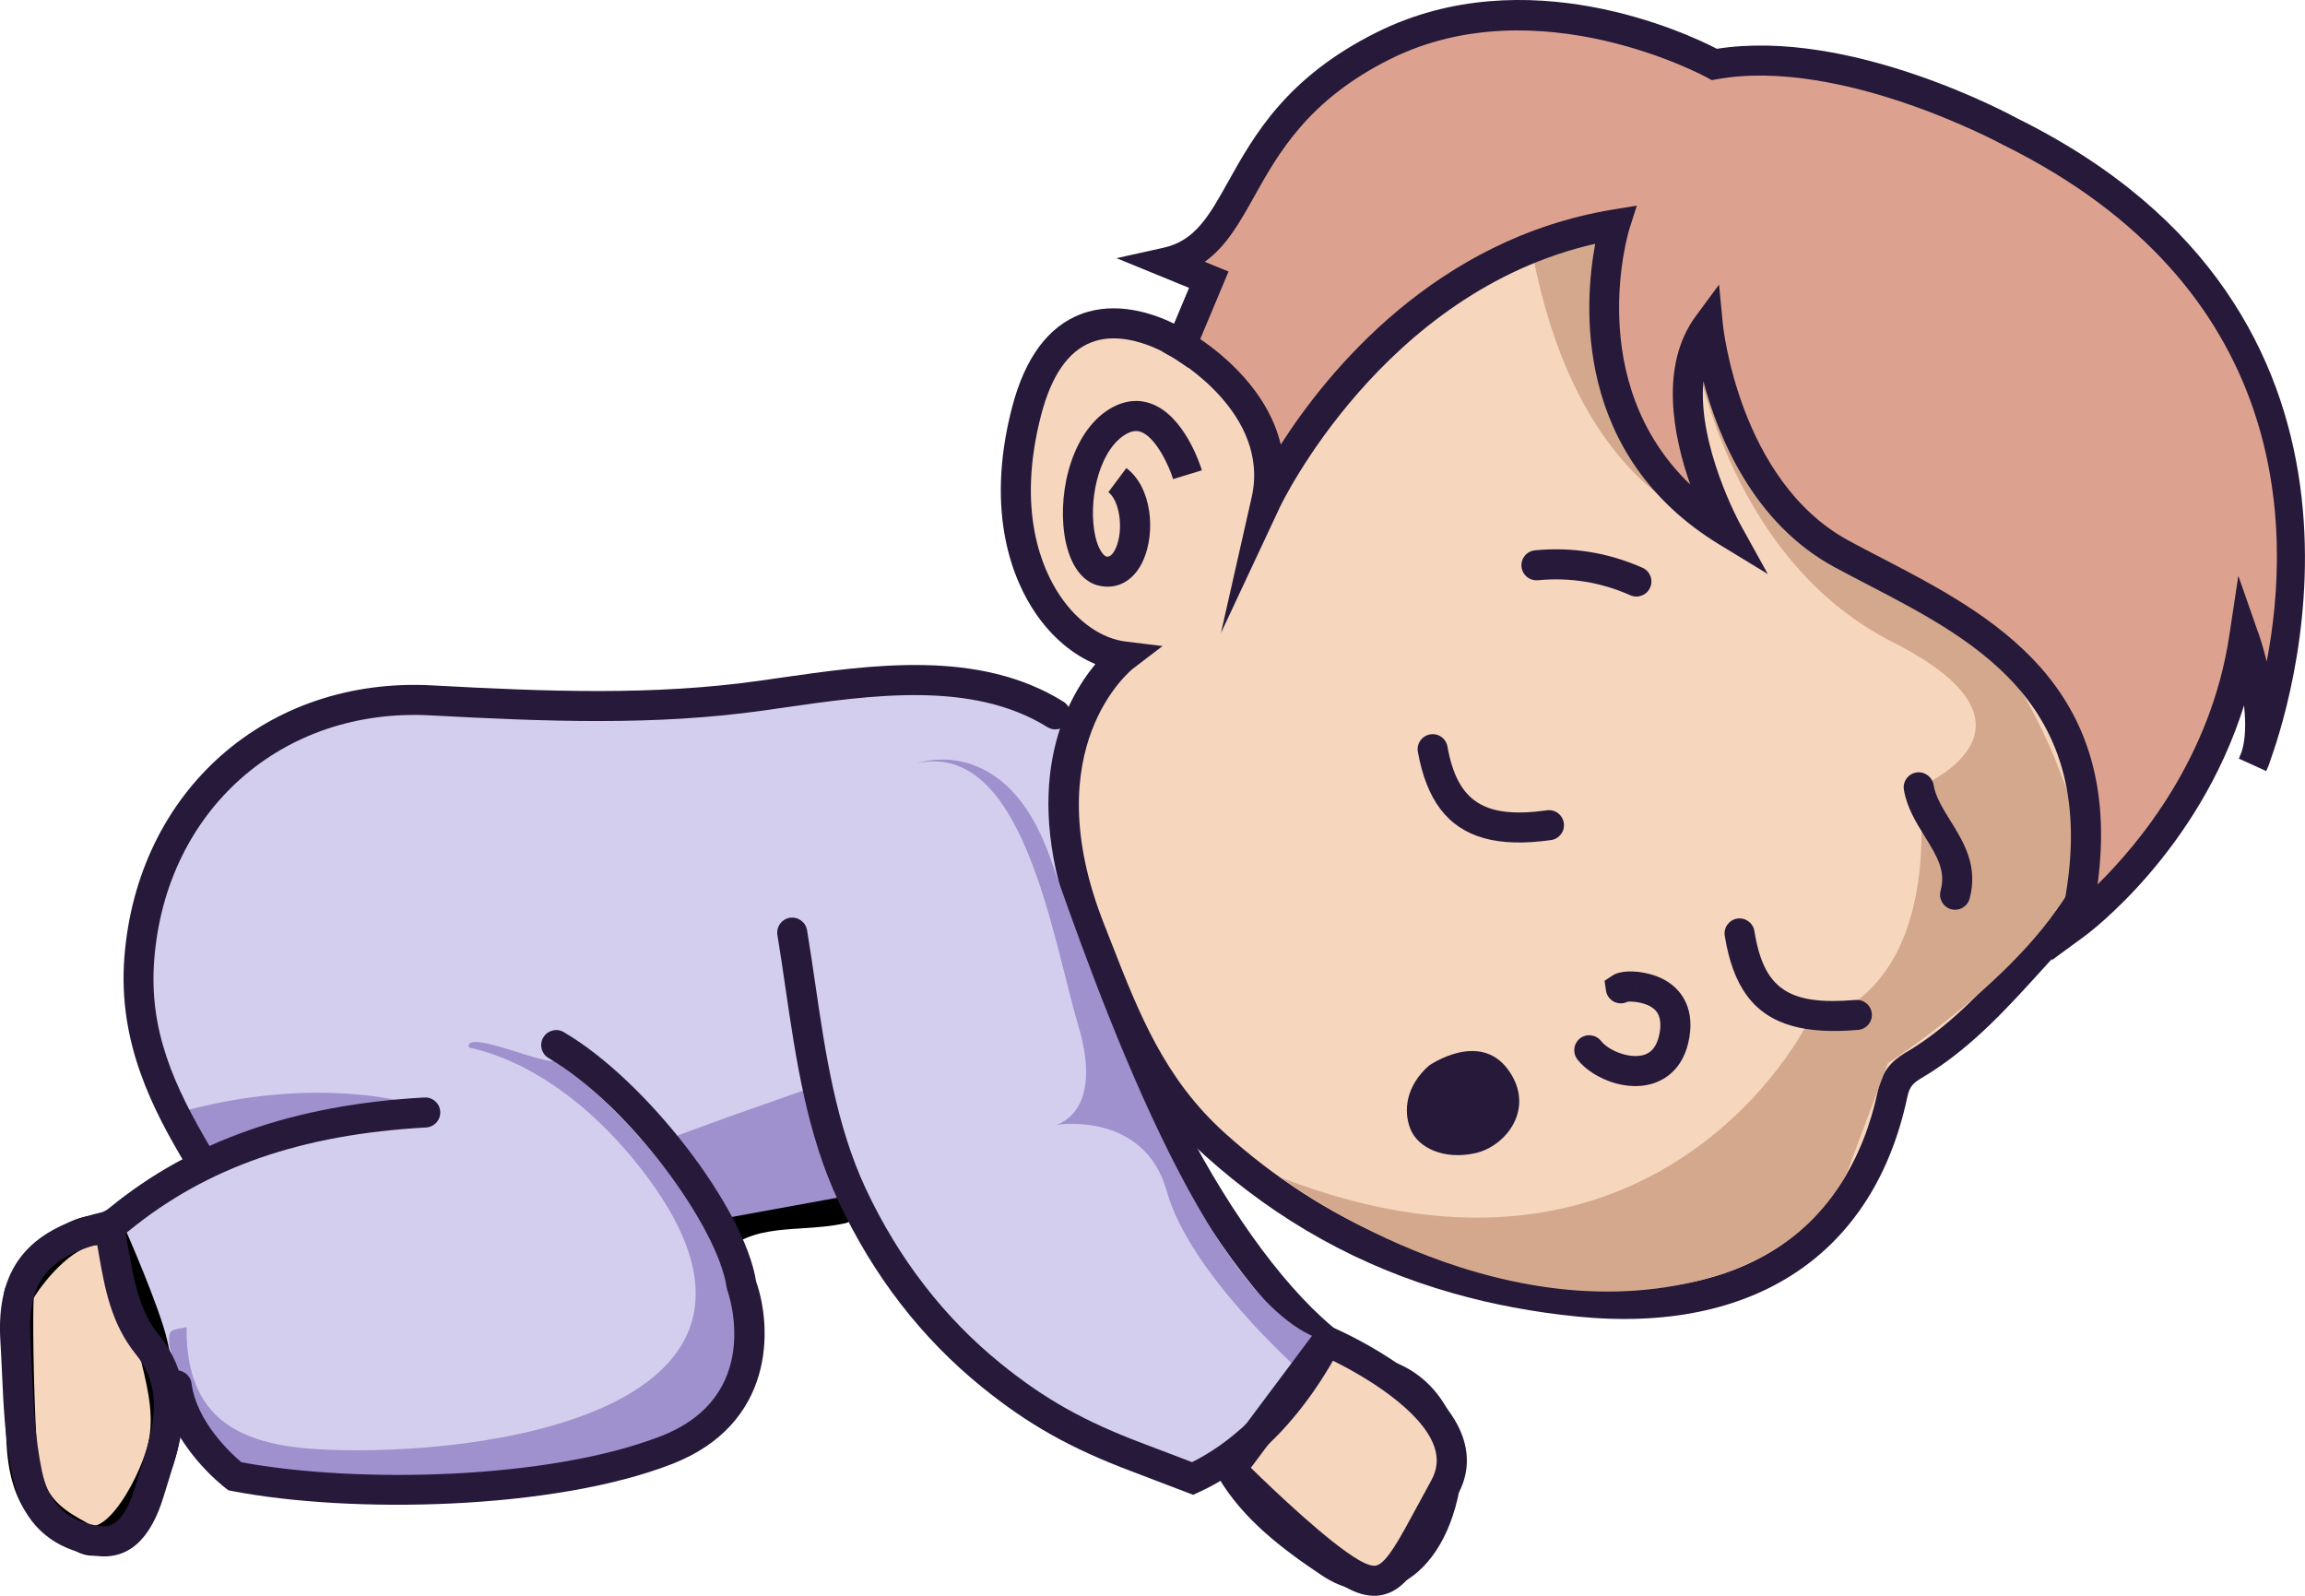 <?xml version="1.0" encoding="UTF-8"?>
<svg id="Layer_2" data-name="Layer 2" xmlns="http://www.w3.org/2000/svg" viewBox="0 0 375.09 259.68">
  <defs>
    <style>
      .cls-1 {
        fill: #f7d6be;
      }

      .cls-2 {
        fill: #dda28f;
      }

      .cls-3 {
        fill: #9f90ce;
      }

      .cls-4 {
        fill: #d3a88c;
      }

      .cls-5 {
        fill: #d3ceed;
      }

      .cls-6 {
        fill: #26193a;
      }
    </style>
  </defs>
  <g id="Layer_2-2" data-name="Layer 2">
    <path class="cls-5" d="M185.65,146.21s-9.92,37.12,30.26,72.05l-15.59,20.83-6.23,1.5s-35.16-5.42-55.41-46.13l-21.45,3.91s8.53,19.88.64,27.55c-7.89,7.67-26.5,12.65-38.14,13.71-11.64,1.05-43.27-1.91-43.27-1.91,0,0-18.92-27.66-18.54-37.27l14.58-11.89s-29.96-34.91,10.36-67.72c0,0,14.6-11.05,49.86-5.99,35.26,5.07,53.54-15.88,79.05,1.39l13.89,29.96h-.01Z"/>
    <path class="cls-1" d="M177.41,151.35c4.94,12.46,9.08,24.79,20.29,34.86,17.35,15.6,37.35,23.38,59.13,25.59,24.25,2.46,45.49-6.93,51.16-33.85.72-3.42,2.64-4.07,4.78-5.44,9.06-5.77,15.57-14.31,22.86-21.9,0,0,16.49-16.46,10.17-60.26-5.5-38.08-34.09-63.33-72.03-69.54-37.94-6.21-77.03,24.71-77.03,24.71l-4.46,10.64s-19.04-12.96-25.21,10.73c-6.17,23.68,5.2,38.63,15.86,39.94,0,0-17.78,13.55-5.51,44.52h-.01Z"/>
    <path class="cls-6" d="M196.06,188.02c-10.68-9.6-15.26-21.3-19.68-32.61l-1.24-3.16c-9.56-24.13-1.78-38.29,3.11-44.18-3.7-1.55-7.12-4.43-9.76-8.32-3.38-4.97-8.36-15.93-3.79-33.49,2.1-8.04,5.88-13.15,11.24-15.16,5.8-2.18,11.82-.05,15.14,1.58l3.64-8.69.49-.39c1.63-1.29,40.38-31.52,78.94-25.21,40.26,6.57,68.63,34.02,74.06,71.61,6.42,44.5-10.15,61.63-10.82,62.3-1.77,1.84-3.49,3.74-5.22,5.65-5.39,5.94-10.97,12.09-18.08,16.62-.32.2-.64.39-.95.58-1.62.97-2.35,1.41-2.75,3.3-5.41,25.66-25.01,38.7-53.8,35.78-7.05-.71-13.75-1.97-20.13-3.78-15.15-4.3-28.48-11.71-40.39-22.42h0ZM273.36,23.22c-34.19-5.59-70.05,20.39-74.63,23.85l-5.36,12.78-2.47-1.67c-.07-.05-7.21-4.78-13.26-2.49-3.78,1.43-6.54,5.4-8.21,11.81-4.08,15.69.19,25.22,3.11,29.51,2.86,4.21,6.75,6.92,10.68,7.39l5.96.73-4.77,3.64c-.16.12-16.18,12.76-4.72,41.68l1.25,3.19c4.41,11.28,8.58,21.93,18.4,30.76,16.12,14.5,35.01,22.66,57.74,24.97,26,2.64,43.69-9,48.52-31.92.84-3.98,3.16-5.37,5.02-6.48.27-.16.55-.33.84-.51,6.56-4.18,11.92-10.08,17.09-15.78,1.76-1.94,3.51-3.87,5.34-5.78.16-.16,15.52-16.37,9.48-58.19-4.64-32.17-26.1-55.75-58.28-64.88-3.76-1.07-7.68-1.94-11.73-2.6h0Z"/>
    <path class="cls-6" d="M219.44,258.41c2.64.75,5.3.63,7.75-.4,5.06-2.12,8.81-7.76,10.28-15.47,1.81-9.47-3.11-18.57-11.45-21.18-15.6-4.87-36.72-37.52-47.08-72.77l-4.69,1.38c10.95,37.26,33.05,70.67,50.32,76.06,5.96,1.86,9.44,8.57,8.1,15.59-1.14,5.99-3.9,10.43-7.37,11.88-2.32.97-4.84.57-7.49-1.2-5.91-3.94-11.87-8.42-15.37-14.44l-4.23,2.46c4.01,6.87,10.49,11.77,16.89,16.04,1.42.95,2.88,1.63,4.35,2.04h-.01Z"/>
    <path class="cls-6" d="M241.41,136.37c3,.85,6.64.95,10.99.33,1.34-.19,2.27-1.42,2.08-2.76s-1.42-2.27-2.76-2.08c-10.18,1.43-14.57-1.38-16.18-10.38-.24-1.33-1.5-2.22-2.84-1.97-1.33.24-2.21,1.51-1.97,2.84,1.4,7.78,4.8,12.35,10.69,14.02h0Z"/>
    <path d="M118.34,202.26c.6.17,1.26.11,1.85-.21,3.09-1.7,6.59-1.93,10.29-2.17,2.3-.15,4.67-.3,7.04-.82,1.32-.29,2.15-1.59,1.87-2.91-.29-1.32-1.59-2.15-2.91-1.87-2,.44-4.1.57-6.31.72-4.08.26-8.29.53-12.34,2.76-1.18.65-1.61,2.14-.96,3.32.33.6.87,1,1.47,1.17h0Z"/>
    <path class="cls-6" d="M249.36,94.34c.28.08.59.11.9.08,5.21-.5,10.27.32,15.03,2.44,1.23.55,2.68,0,3.23-1.24.55-1.23,0-2.68-1.24-3.23-5.55-2.46-11.43-3.42-17.49-2.84-1.34.13-2.33,1.32-2.2,2.67.1,1.03.83,1.85,1.77,2.12Z"/>
    <path class="cls-3" d="M30.36,215.93c-.23.2-2.47.23-2.72,1.03-1.28,4.15,7.09,16.59,8.81,20.75,1.58,1.04,1.66,1.18,3.72,1.51,16.06,2.59,56.3,2.48,69.8-5.64,25.99-15.64-4.05-49.62-19.51-61.13-.74,1.46-14.9-5.23-14.16-2,10.41,2.28,19.73,9.72,26.43,17.77,31.43,37.74-15.03,47.8-44.62,47.78-14.64,0-27.98-1.8-27.75-20.07Z"/>
    <path class="cls-6" d="M256.7,172.41c-.83-1.06-.65-2.6.41-3.43,1.06-.83,2.6-.64,3.43.42,1.2,1.53,4.49,2.89,6.78,2.31.55-.14,2.24-.57,2.76-3.7.43-2.54-.51-3.42-.81-3.72-1.22-1.16-3.48-1.37-4.39-1.29-.21.11-.44.19-.69.23-1.33.25-2.6-.64-2.84-1.97l-.24-1.66,1.34-.89c1.62-1.08,6.08-.8,8.97,1.07,1.68,1.09,4.38,3.71,3.49,9.03-.91,5.45-4.39,7.12-6.38,7.63-1.87.48-3.86.34-5.71-.18-2.56-.73-4.84-2.21-6.13-3.85h.01ZM266.07,161.62c.13-.36.18-.77.09-1.23.08.43.04.85-.09,1.23Z"/>
    <path class="cls-6" d="M232.59,173.37s8.2-5.74,12.87.76c4.44,6.18-.31,12.38-5.39,13.52s-9.31-.86-10.54-3.9-.7-7.11,3.05-10.39h.01Z"/>
    <path class="cls-4" d="M247.8,27.78s1.1,47.9,33.27,58.73c0,0-8.12-29.1-5.63-31.34,0,0,4.81,35.27,32.54,49.31s4.24,23.63,4.24,23.63c0,0,5.07,32.82-18.15,38.5,0,0-24.19,48.69-85.49,25.07,0,0,34.14,25.94,69.14,16.38,8.09-2.21,16.68-6.61,22.67-16.8l6.82-18.25s27.38-17.54,32.18-34.28c0,0-7.02-30.93-23.37-39.77s-32-39.48-35.22-52.79l-12.33-22.1-20.66,3.71h-.01Z"/>
    <path class="cls-3" d="M149.28,124.19s14.3-5.18,21.55,15.23c7.25,20.41,25.6,73.75,45.08,78.83l-4.57,4.62s-17.78-15.76-21.46-28.99c-3.68-13.23-18.05-10.83-18.05-10.83,0,0,7.91-1.82,3.66-16.1s-8.92-46.44-26.2-42.76h-.01Z"/>
    <path class="cls-3" d="M133.38,176.54s-24.89,8.6-27.77,10.14c-2.88,1.55,2.88-1.55,2.88-1.55l8.74,13.24,21.45-3.91-5.3-17.93h0Z"/>
    <path class="cls-3" d="M69.04,180.13s-16.47-5.86-40.65,1.09l4.1,7.34s20.29-7.11,36.55-8.43h0Z"/>
    <path class="cls-6" d="M178.61,95.24c.17.05.33.08.51.12,2.95.55,5.55-1.04,6.95-4.25,2.01-4.59,1.36-11.85-2.78-14.94l-2.93,3.92c1.87,1.4,2.51,6.14,1.23,9.07-.68,1.56-1.36,1.44-1.58,1.4-.38-.12-1.27-1.03-1.78-3.33-1.18-5.36.39-13.36,4.51-16.27,1.44-1.01,2.33-.87,2.86-.7,2.48.85,4.64,5.55,5.3,7.7l4.68-1.43c-.28-.92-2.9-9.02-8.39-10.89-1.65-.58-4.25-.79-7.27,1.33-5.96,4.21-8,14.34-6.47,21.31.84,3.81,2.66,6.27,5.17,6.98v-.02Z"/>
    <path class="cls-1" d="M215.91,218.26s26.17,11.14,19.16,23.81c-7,12.68-8.55,17.73-15.14,13.93-6.58-3.8-19.62-16.91-19.62-16.91l15.59-20.83h.01Z"/>
    <path class="cls-6" d="M218.71,258.11c-6.79-3.92-19.58-16.75-20.13-17.3l-1.49-1.5,18-24.06,1.76.75c.72.31,17.66,7.62,21.18,17.82,1.12,3.24.84,6.41-.83,9.43-.84,1.51-1.59,2.91-2.29,4.21-3.81,7.06-5.91,10.95-9.56,11.98-1.34.38-2.64.26-3.8-.06-1.1-.31-2.07-.81-2.85-1.26h0ZM203.55,238.85c3.57,3.5,12.65,12.17,17.6,15.03,1.29.74,2.25,1.03,2.87.86,1.67-.47,3.84-4.5,6.59-9.6.7-1.3,1.47-2.72,2.31-4.25.98-1.78,1.14-3.57.49-5.46-2.06-6-11.58-11.63-16.74-14.12l-13.13,17.55h.01Z"/>
    <path class="cls-1" d="M17.91,200.45s5.83,13.19,6.94,18.33c1.11,5.13,3.27,11.45,1.35,17.71s-7.65,16.58-12.76,13.74c-5.11-2.83-9.36-5.03-9.94-15.34s-.67-23.44-.39-24.36,7.66-12.28,14.79-10.08h0Z"/>
    <path d="M12.26,252.36l-.24-.13c-5.07-2.81-10.31-5.71-10.95-17.21-.41-7.37-.83-23.44-.29-25.21.37-1.22,4.65-7.83,10.05-10.69,2.71-1.44,5.38-1.69,7.8-1.01.68.21,1.23.7,1.51,1.35.24.55,5.95,13.48,7.1,18.8.17.8.37,1.63.58,2.48,1.13,4.71,2.53,10.56.73,16.46-1.56,5.09-5.72,13.4-10.8,15.45-1.4.56-2.8.66-4.13.28-.46-.13-.91-.32-1.35-.56h0ZM5.49,211.24c-.18,2.19-.08,13.79.46,23.51.5,8.8,3.66,10.55,8.44,13.2l.24.14c.3.17.66.28,1.29.03,2.84-1.15,6.41-7.31,7.95-12.35,1.42-4.63.24-9.55-.81-13.89-.21-.89-.42-1.75-.6-2.59-.86-3.97-4.85-13.37-6.28-16.68-4.47-.19-9.67,6.77-10.7,8.63h0Z"/>
    <path class="cls-2" d="M262.83,36.54s-10.36,32.54,18.24,49.97c0,0-11.98-21.58-3.14-33.59,0,0,2.49,26.76,21.73,37.19,19.24,10.44,47.09,20.48,38.04,60.31,0,0,23.02-16.87,27.51-46.62,0,0,4.76,13.62,1.38,20.59,0,0,29.29-68.93-39.32-102.91,0,0-26.97-14.83-48.28-11.01,0,0-28.3-15.75-53.8-3.07s-21.42,32.21-35.34,35.29l6.87,2.82-4.46,10.64s17.36,9.62,13.81,25.3c0,0,17.97-38.53,56.76-44.92h0Z"/>
    <path class="cls-6" d="M335.31,149.89c7.82-34.39-13.01-45.21-31.39-54.76-1.86-.97-3.68-1.91-5.43-2.86-13.12-7.12-18.86-21.06-21.3-30.24-.97,10.51,5.92,23.14,6.01,23.3l4.47,8.08-7.88-4.8c-23.92-14.59-21.98-39.43-20.2-48.94-34.55,7.82-51.14,42.48-51.31,42.84l-9.6,20.5,5-22.08c3.1-13.68-12.45-22.54-12.61-22.63l-1.91-1.07,4.35-10.38-11.82-4.84,7.63-1.69c5.17-1.14,7.43-5.18,10.55-10.78,4.23-7.56,9.48-16.98,24.22-24.31,24.28-12.07,50.41.18,55.3,2.71,21.75-3.42,47.93,10.8,48.95,11.36,63.62,31.51,45.2,92.97,41.17,104.26-.2.67-.44,1.31-.73,1.91l-4.45-2.02c.07-.17.23-.55.46-1.14.66-2.09.67-4.8.38-7.52-7.45,23.76-25.18,37-26.04,37.62l-5.28,3.87,1.45-6.38h0ZM367.51,103c.17.49.76,2.24,1.35,4.65,4.18-21.8,3.85-60.93-42.78-84.02-.26-.14-26.48-14.37-46.67-10.74l-.86.15-.76-.42c-.28-.15-27.51-14.96-51.53-3.02-13.38,6.66-18.23,15.34-22.13,22.32-2.39,4.28-4.56,8.16-8.08,10.68l3.87,1.58-4.61,11c3.54,2.39,11,8.33,13.11,17.16,7.68-11.98,25.17-33.48,54-38.23l3.94-.65-1.21,3.8c-.09.27-7.6,24.79,9.9,41.59-2.76-7.87-5.04-19.33.89-27.39l3.8-5.15.61,6.38c.02.26,2.63,25.59,20.46,35.27,1.73.94,3.52,1.87,5.35,2.82,17.74,9.22,39.53,20.54,35.18,53.14,6.84-6.73,18.45-20.74,21.43-40.49l1.47-9.74,3.25,9.3h.02Z"/>
    <path class="cls-6" d="M291.59,166.93c2.93.83,6.49,1.03,10.78.66,1.35-.11,2.34-1.3,2.23-2.64-.11-1.35-1.3-2.34-2.64-2.23-10.95.93-14.95-1.8-16.47-11.21-.21-1.33-1.47-2.24-2.8-2.03-1.33.22-2.24,1.47-2.02,2.8,1.32,8.2,4.66,12.87,10.93,14.65h-.01Z"/>
    <path class="cls-6" d="M37.2,242.52l.56.11c19.37,3.73,52.24,3.12,71.56-4.38,16.83-6.53,16.37-22.16,13.72-29.73-1.91-11.98-17.88-32.72-31.29-40.56-1.17-.69-2.66-.29-3.35.88-.68,1.16-.29,2.66.88,3.34,13.26,7.76,27.55,27.58,28.96,37.29l.12.49c.25.69,5.95,17.23-10.81,23.74-18.31,7.11-49.49,7.73-68.27,4.25-1.6-1.35-7.28-6.52-8.11-12.83-.18-1.34-1.41-2.28-2.74-2.1-1.34.18-2.28,1.4-2.11,2.74,1.23,9.37,10.05,16.14,10.42,16.42l.45.34h.01Z"/>
    <path class="cls-6" d="M31.82,190.91c.63.18,1.32.11,1.92-.26,1.16-.69,1.53-2.2.84-3.35-6.51-10.86-10.36-19.85-9.48-31.16,1.9-24.32,20.8-41.03,44.94-39.73,19.21,1.03,36.55,1.69,54.14-.78l3.14-.45c14.5-2.09,30.93-4.46,43.14,3.15,1.15.7,2.65.36,3.37-.78.71-1.15.36-2.65-.78-3.37-13.73-8.55-31.1-6.04-46.42-3.84l-3.12.45c-17.16,2.41-34.24,1.77-53.19.74-26.9-1.45-47.97,17.15-50.08,44.23-1.09,13.97,4.67,24.9,10.16,34.06.33.56.85.93,1.43,1.1h0Z"/>
    <path class="cls-6" d="M2.06,240.47c-1.22-5.78-1.49-11.58-1.74-17.19-.08-1.69-.15-3.38-.26-5.08-.7-11.62,4.3-18.06,16.23-20.86.6-.14,1-.35,1.6-.85,13.32-10.87,30.06-16.73,51.17-17.9,1.36-.07,2.5.96,2.58,2.3.08,1.35-.96,2.5-2.3,2.58-20.32,1.13-35.69,6.47-48.35,16.81-.18.15-.36.29-.54.42.15.79.28,1.58.42,2.37.91,5.24,1.77,10.19,5.03,14.23,6.46,8.01,3.83,16.33,1.51,23.68-.26.83-.52,1.65-.76,2.46-2.16,7.21-5.9,10.48-11.13,9.72-.9-.13-1.77-.31-2.59-.55-5.78-1.64-9.51-5.79-10.86-12.15h0ZM4.94,217.9c.1,1.72.18,3.44.26,5.15.26,5.66.5,11.01,1.64,16.4,1.12,5.3,4.09,8.11,9.36,8.87,1.73.25,3.94-.24,5.75-6.29.25-.84.52-1.68.79-2.53,2.14-6.77,4.16-13.17-.65-19.14-4.05-5.03-5.06-10.84-6.04-16.46-.08-.46-.16-.93-.24-1.39-8.42,2.36-11.39,6.67-10.86,15.39h0Z"/>
    <path class="cls-6" d="M194.18,243.24l.93-.43c6.13-2.8,15.02-9.01,22.53-22.68.13-.23.22-.4.28-.5l-1.98-1.21-.53-2.56c-1.14.23-1.54.98-2.06,1.92-6.49,11.82-13.96,17.46-19.37,20.15l-7.99-3.04c-9.52-3.58-15.99-7.21-23.09-12.96-9.28-7.51-16.68-17.1-22.02-28.5-4.85-10.39-6.57-22.07-8.22-33.36-.43-2.91-.85-5.81-1.33-8.7-.22-1.33-1.48-2.23-2.81-2.02-1.33.22-2.23,1.48-2.01,2.81.47,2.86.89,5.74,1.31,8.62,1.71,11.64,3.47,23.69,8.63,34.72,5.65,12.09,13.51,22.26,23.37,30.24,7.54,6.1,14.39,9.95,24.44,13.73l9.91,3.78h0Z"/>
    <path class="cls-6" d="M317.48,147.95h.03c1.3.36,2.65-.41,3-1.71,1.44-5.33-.99-9.25-3.14-12.71-1.23-1.98-2.4-3.86-2.73-5.82-.23-1.33-1.49-2.22-2.82-2-1.33.23-2.23,1.49-2,2.82.5,2.91,1.97,5.28,3.4,7.58,2.15,3.45,3.42,5.73,2.57,8.85-.35,1.29.41,2.62,1.69,2.99h0Z"/>
  </g>
</svg>